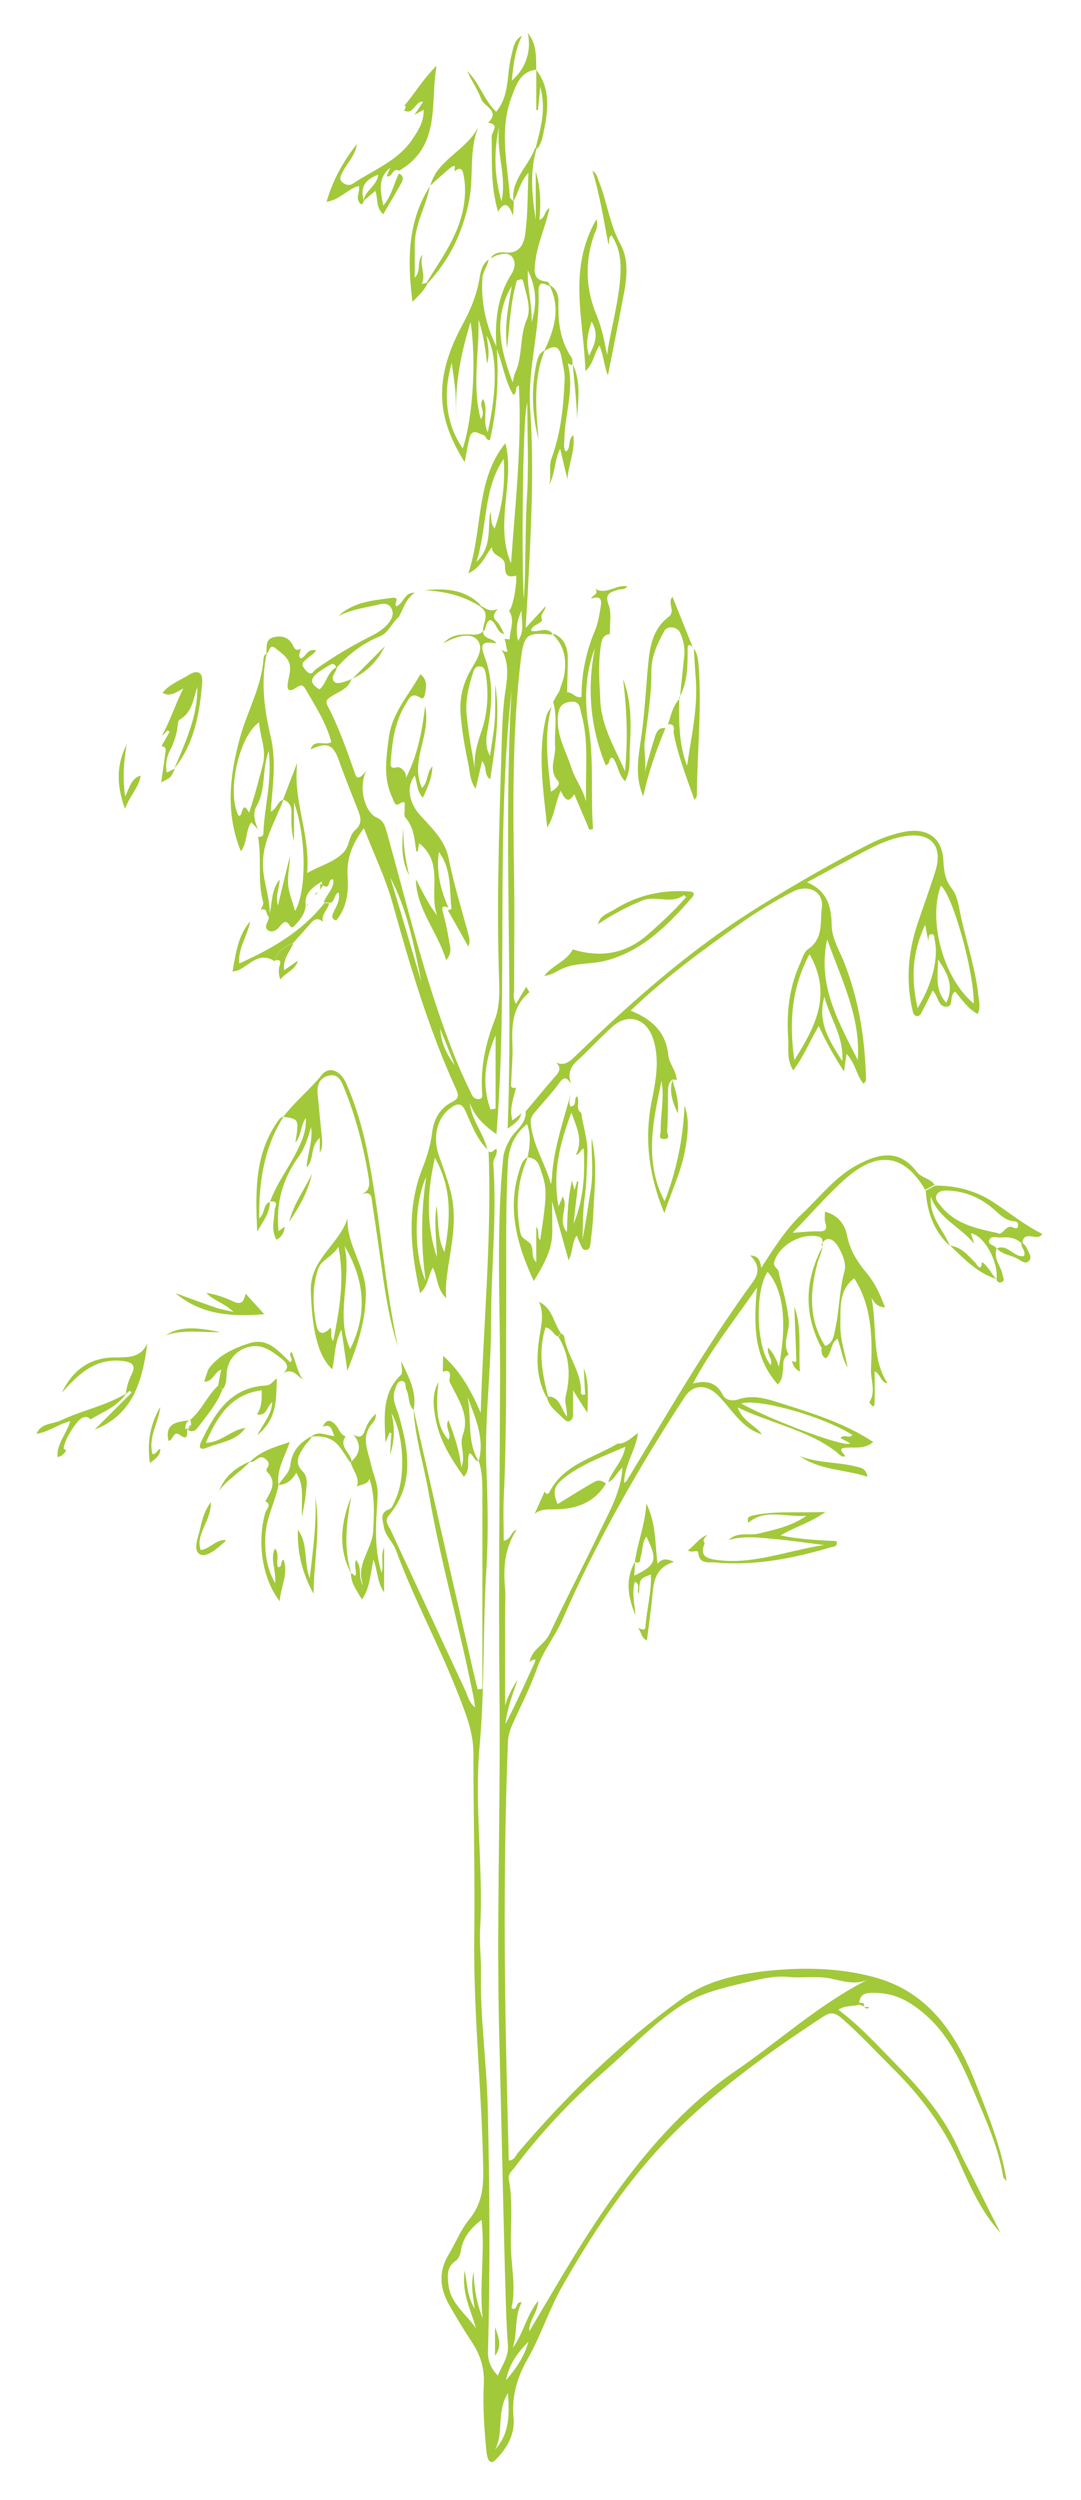 <?xml version="1.0" encoding="utf-8"?>
<!-- Generator: Adobe Illustrator 24.1.0, SVG Export Plug-In . SVG Version: 6.00 Build 0)  -->
<svg version="1.1" id="Calque_1" xmlns="http://www.w3.org/2000/svg" xmlns:xlink="http://www.w3.org/1999/xlink" x="0px" y="0px"
	 viewBox="0 0 385 890.2" style="enable-background:new 0 0 385 890.2;" xml:space="preserve">
<style type="text/css">
	.st0{fill:#A2C939;}
</style>
<g id="OBJECTS">
</g>
<g>
	<path class="st0" d="M293,443.6c-0.2-1.3,0.5-2.9-1.8-3.3c-6-1.2-13.6,3.1-15.4,8.9c-0.7,2.1,1.8,2.6,1.6,4.3
		c1.3,5.5,2.9,10.8,3.5,16.5c0.5,4.2-2.5,8.3,0,12.4c-2.4,1.1-1.8,3.3-2,5.2c-0.3,1.8-0.1,3.6-1.9,5.4c-8.7-9.8-8.6-21.4-7.4-34.5
		c-8.1,11.8-16.3,21.9-22.8,34.2c4.9-1.3,8.4-0.4,10.6,4c1,2,3.5,2.3,5.3,1.7c5.7-2,10.9-0.1,16,1.5c11,3.5,22.1,6.9,32.3,13.6
		c-2.9,2.5-6.1,1.9-9.1,2c-4.3,0.1-1.4,1.8-0.9,3.1c-1.6,0.4-2.3-1-3.3-1.7c-10.3-7.8-23.1-10-35-15.7c1.9,5,6.3,6.4,8.7,9.6
		c-7.4-2.2-10.8-9.1-15.8-14c-3.9-3.9-8.8-3.9-11.8,0.8c-16.5,25.2-31.4,51.4-43.4,79c-2.7,6.1-6.9,11.2-9.1,17.4
		c-2.4,6.9-5.8,13.4-8.8,20.1c-0.9,2-1.5,4-1.6,6.2c-1.3,33.9-1.4,67.9-0.8,101.9c0.3,15.7,0.7,31.4,1.1,47.2
		c2.1-0.2,2.4-1.7,3.2-2.7c17.4-20.5,36.6-39.2,58.4-54.9c8.7-6.3,19.3-8.7,30-9.9c13-1.4,26.1-1.2,38.6,2.2
		c19.7,5.3,29.5,20.8,36.4,38.5c4.3,11.1,8.9,22.2,10.7,34.1c-0.4-0.5-1.1-1-1.2-1.5c-1.7-10.6-6.2-20.3-10.3-30
		c-4.8-11.1-9.6-22.1-20.2-30c-5.5-4.1-10.2-5.7-16.7-5.5c-3.1,0.1-3.7,1.3-4.1,3.5c0,0.2,0,0.5-0.1,0.7c-2.2,0.7-4.8,0.1-7.3,1.8
		c8,6,14.4,13.2,21.3,20.2c8.9,9,16.9,18.7,22,30.5c1.4,3.2,3.1,6.2,4.7,9.3c3.2,6.5,6.4,12.9,9.7,19.4c-7-7.6-11-17-15.1-26.2
		c-5.7-12.5-13.8-23-23.5-32.6c-6-6-11.7-12.2-18.2-17.8c-2.4-2-4-1.9-6.4-0.3c-18,11.8-35.5,24.3-51,39.3
		c-17,16.5-30,35.9-41.7,56.4c-4.8,8.4-7.7,17.7-12.4,26c-3.9,6.8-5.8,13.4-5.1,21.1c0.5,5.4-1.9,10.1-5.5,14
		c-0.8,0.8-1.7,2.2-2.8,1.6c-0.8-0.4-1.1-1.9-1.3-3c-0.8-8.1-1.4-16.3-1-24.4c0.3-5.6-1.1-10.4-4.2-15.1c-2.9-4.4-5.7-9-8.3-13.6
		c-3.2-5.8-3.6-11.6-0.1-17.5c2.5-4.1,4.3-8.8,7.3-12.5c4.4-5.3,5.2-10.9,5.1-17.5c-0.4-27.6-3.5-55.1-3.2-82.8
		c0.3-22-0.3-44-0.3-65.9c0-7.9-3.1-15-5.8-22c-6.7-17-15.5-33.1-21.8-50.3c-1.1-3-3.8-5-4.3-8.3c-0.4-2.5-1.6-5,2-6.3
		c1-0.3,1.5-2.1,2.1-3.3c3.7-7.6,3.2-23-1.4-30.9c1.2,5,1.2,9.9-0.5,14.8c0.2-2.5,0.3-5.1,0.5-7.6c-0.2-0.1-0.5-0.2-0.7-0.2
		c-0.4,1-0.8,2-1.4,3.5c-0.4-9.1-1.4-17.5,5.5-24.1c0.8-0.8,0.1-3.2,0.1-4.8c2.6,5.5,5.7,10.8,4.4,17.3c-2.1-2-1.4-5-2.6-7.3
		c-0.5-1,0.2-3.1-1.8-3c-1.5,0.1-1.7,1.8-2.2,3c-1.3,3.3,0.4,6.2,1.3,9.1c3.6,12.5,5.7,24.8-3.6,35.9c-1.5,1.8-0.1,3.4,0.7,5
		c8.9,19.1,17.8,38.2,26.7,57.4c0.9,1.9,1.2,4.1,3.4,5.8c-0.2-1.4-0.3-2.4-0.5-3.3c-4.8-24.6-11.9-48.8-16.1-73.5
		c-1.7-9.8-4.8-19.3-5.3-29.3c6.6,29.1,13.2,58.2,19.9,87.3c0.9,4.1,1.9,8.3,2.9,12.4c0.6-0.1,1.2-0.1,1.7-0.2c0-23.1,0-46.2,0-69.3
		c0-4,0-7.9-1.3-11.8c2.2-8.3-1.3-15.5-4-22.9c1.6,7.6-0.4,15.9,4,23c-1.7-0.2-1.8-2.3-3.3-2.9c-1.2,2.5,0.6,5.7-2,8.4
		c-4.6-6.5-8.7-13-10.1-20.8c-0.8-4.4-1.3-8.8,1.1-13c-1.3,10.2-0.2,16.6,3.5,20.6c1.4-2.1-1.5-4.3,0-7c2.1,5.5,3.9,10.7,4.6,16.9
		c1.7-4.3-0.8-7.9,0.5-11.5c2.7-7.3-1.9-13.1-4.7-19.1c-0.3-0.6,1.5-4.9-2.4-3.5c0-1.9,0.1-3.8,0.1-5.7c6.2,5.5,10.1,12.6,13.4,20.3
		c0.9-31.2,4-62.1,2.8-93.3c0,0-0.1,0.1-0.1,0.1c1.2,1.1,1.9-0.5,2.9-0.8c0.6,2.1-1.2,3.4-1.1,5.4c1.3,18.6-0.8,37.3-0.8,55.9
		c0.1,17.1-2.3,34.2-1.7,51.4c0.5,12.5,0.8,24.9,0,37.4c-1.3,20.9-0.5,41.8-2.4,62.7c-1.9,21.5,1.4,43.3,0.2,65
		c-0.3,5.3,0.4,10.6,0.3,15.9c-0.3,15.8,2,31.5,2.4,47.3c0.7,29.1,0.9,58.2,0.1,87.3c-0.1,3.5,1.1,6,3.5,8.6
		c1.5-3.8,3.9-6.6,3.6-10.8c-0.7-9.1-0.8-18.3-1.1-27.4c-0.7-26.3-1.2-52.5-1.9-78.8c-1.2-41.7,0.4-83.3,0-125
		c-0.4-38.3,0.1-76.6,0.2-114.8c0-25.6-1.4-51.2,1.1-76.8c0.3-2.7,1.2-4.4,2.3-6.5c1.8-3.4,6-5.5,5.7-10.1c3.4-4,6.7-8.1,10.2-12.1
		c1.5-1.7,2.9-3.2,0.7-5.3c2.8,1.2,4.6-0.2,6.5-2c20.5-19.9,41.8-38.8,66.3-53.9c12.7-7.8,25.7-15.4,39.1-22.1c4-2,8.2-3.5,12.7-4.3
		c8-1.3,13,2.6,13.3,10.6c0.2,3.5,0.6,6.7,3,9.7c2.2,2.9,2.5,6.8,3.3,10.3c2.1,9.4,5.2,18.6,6.2,28.2c0.2,1.9,0.8,3.9-0.3,6.2
		c-3.5-1.9-5.6-5.1-8-8c-2.3,1.2-0.3,5.3-3.1,5.4c-3,0.1-2.9-3.6-4.9-5.8c-1.2,2.4-2.3,4.7-3.5,6.9c-0.5,1-1,2.5-2.3,2.2
		c-1.2-0.2-1.3-1.7-1.6-2.9c-2.2-10.2-1.3-20.2,2-30c2.1-6.3,4.4-12.5,6.4-18.9c2.7-8.9-1.8-13.8-11.1-12.2
		c-5.3,0.9-10.1,3.2-14.8,5.7c-6.4,3.4-12.9,6.9-19.9,10.7c7.3,3,8.7,8.7,8.8,15.2c0.1,5.1,3,9.4,4.7,14c5,12.9,7.1,26.3,7.5,40
		c0,0.8,0.3,1.7-0.9,2.5c-2.5-3-2.8-7.2-6-10.6c-0.3,1.9-0.5,3.4-0.9,6.3c-3.7-5.7-6.4-10.6-9-16.2c-3.2,5.3-5.3,10.8-9.1,15.8
		c-2.5-4.1-1.5-8-1.8-11.7c-0.6-9.1,0.4-17.9,4.2-26.3c0.8-1.8,1.4-4.2,2.9-5.2c5.6-3.8,4.2-9.7,4.9-14.8c0.7-5.6-4.6-8.6-10.5-5.6
		c-6.3,3.3-12.5,7-18.3,11.1c-13.6,9.6-27,19.4-39.3,31.2c7.5,3,12.6,7.6,13.4,15.8c0.3,3.1,2.9,5.6,3,8.9c-0.5-0.1-1.1-0.1-1.6-0.2
		l0.1,0c-1.6,1.3-1.6,3.2-1.6,5c0,4.5,0,9-0.3,13.5c0,0.9,1.3,2.7-1,2.7c-2.5,0.1-1.2-1.9-1.3-2.8c-0.1-6,1.4-12,0.3-17.9
		c-3,14.3-6.3,28.7,1.1,42.9c4.3-11,6.6-22.4,7.1-34.1c1.8,5,1.2,10.1,0.3,15.2c-1.3,7.9-4.8,15-7.5,23.1
		c-5.6-13.5-7.2-26.7-4.4-40.4c1.4-7,2.7-13.9,0.6-21.1c-2.3-7.8-9-10.1-14.9-4.7c-4.3,3.9-8.2,8.2-12.5,12.1c-2.5,2.3-3.2,4.8-2,8
		c-1.2-1.5-2.1-3.2-4.1-0.4c-2.6,3.6-5.7,6.9-8.6,10.3c-0.9,1.1-1.8,2.2-1.7,3.9c0.6,7.9,5.2,14.5,7.2,22c0.4-1.5,0.4-2.9,0.5-4.3
		c0.9-9.5,4-18.5,6.5-27.7c-0.1,1.4-0.9,2.8,0,4.3c2.5-0.1,1-2.8,2.3-3.6c1.2,1.8-0.8,4.4,1.5,5.9c0.7,5,2.5,9.9,2.2,15.1
		c-0.3,5.1-0.2,10.2-1,15.3c-0.7,4.8-0.5,9.8-0.8,14.7c1.3-5.9,2-11.8,3-17.7c1-6.1,0.2-12.3,0.3-18.4c2.2,8.9,1,17.8,0.6,26.7
		c-0.1,3.3-0.5,6.6-0.9,9.9c-0.2,1.2,0,3-1.6,3.2c-1.6,0.2-1.8-1.6-2.4-2.7c-0.4-0.7-0.6-1.5-1-2.4c-1.8,2.4-1.2,5.5-2.9,8.8
		c-2.1-7.6-4-14.3-5.9-21c0.1,3.7,0.1,7.3,0.1,10.9c0,6.5-3.1,11.7-6.6,17.5c-6.1-13.2-9.8-26.4-4.7-40.7c0.5-1.4,1.1-2.8,2.6-3.4
		c-3.5,7.8-4.3,16-3.1,24.3c0.2,1.6,0.4,3.7,1.5,4.5c2.6,2,2.7,1.8,3.1,3.5c0.4,1.5-0.3,3.3,1.5,5.1c0-2.5,0-4.5,0-6.4
		c0-1.9,0-3.8,0-6.2c1.4,1.6,0,3.5,1.4,4.7c2.7-18,2.4-18.5-0.2-26.1c-0.9-2.4-2.2-3.1-4.3-3.4c0.8-3.9,1.3-7.8-0.2-11.8
		c-4.6,3.7-6.5,8.4-6.8,14c-0.9,16.4-0.5,32.8-0.6,49.2c-0.1,23.4,0.2,46.8-0.9,70.1c-0.2,5,0,9.9,0,15.1c2.7-0.5,2.5-3.4,4.6-3.9
		c-4.3,6.4-4.8,13.6-4.1,21c0.2,2.8,0,5.7,0,8.5c0,10.8,0,21.6,0,33c1.1-3.6,2.7-6.5,4.5-9.2c-1.8,5.2-3.8,10.3-4.4,15.9
		c3.7-7.2,7-14.5,10.4-21.9c0.2-0.5,0.8-1.4-0.6-1c-0.5,0.1-0.8,0.5-1.2,0.8c0.7-4.5,5.3-6.2,7.1-10c5.8-12.3,12.1-24.4,18-36.7
		c3.4-7.1,7.5-14,8-22.6c-2.1,1.8-2.8,4.3-5.1,5.2c1.4-4.3,5.3-7.4,6.1-12.6c-7.5,3.3-14.8,5.9-21,10.5c-4.6,3.4-5,5.5-3.1,9.9
		c4.5-2.7,8.9-5.6,13.5-8.1c1.1-0.6,2.6-0.1,3.7,0.8c-4.2,7-10.9,9.2-18.5,9.2c-2.6,0-4.8-0.1-6.9,1.6c1.2-2.7,2.4-5.3,3.6-8
		c0.4,1,1.2,1.3,1.7,0.2c5.1-9.9,15.7-12.1,24.2-17.2c3.1,0.1,5-2.2,7.3-3.8c-0.7,6.1-4.9,11.3-4.9,17.8c0.4-0.4,0.8-0.5,0.9-0.8
		c14.5-23.9,28.5-48.3,45-70.9c2.5-3.4,1.9-6.5-1-9.3c2.7,0,3.6,1.7,3.9,4.4c4.5-7,9-14.1,14.6-19.3c6.3-5.9,11.7-13.1,19.5-17.3
		c9.2-5,15.7-4.9,21.3,2.4c1.7,2.2,4.8,2.3,6.4,4.6c-1.1,0.6-2.3,1.2-3.4,1.8c-8.2-14-18.1-13.2-28.9-3.5
		c-6.3,5.7-11.9,12.2-18.3,18.8c3.6-0.2,6.4-0.6,9.1-0.5c2.6,0.1,3.3-0.7,2.5-3.2c-0.3-1.1-0.1-2.3-0.1-3.8c4.5,1.1,7.1,4.4,7.9,8.5
		c1,5.3,3.7,9.4,7,13.4c3,3.6,4.9,7.8,6.5,12.2c-1.7-0.2-3.3-0.6-4.8-3.4c2.1,11.1-0.1,21.5,5.7,30.4c-2.4-0.2-2.3-3-4.6-4.3
		c0,3.8,0.1,7.3,0,10.8c-0.1,3.1-1.1,1.3-1.9,0.3c2.5-3.9,0.4-8,0.6-12c0.6-11.3,0.2-22.6-6-32.2c-5.6,4.4-4.8,10.7-4.9,16.7
		c-0.1,5.2,1.7,10.1,2.6,15.1c-2-3.1-2.3-6.8-3.6-10.3c-2.6,1.6-2,5.1-4.1,7c-1.5-0.6-1.6-1.9-1.7-3.2c0.4-0.4,0.8-0.7,1.1-1.1
		c3.2-0.9,3.4-4,3.9-6.3c1.5-6.8,1.4-13.8,3.3-20.6c0.7-2.6-0.9-6.3-2.5-8.9c-1-1.6-3.7-4.3-5.8-0.3L293,443.6z M309,705
		c-4.6,2.1-9.4,0.3-13.5-0.5c-5-0.9-9.8,0-14.7-0.5c-4.7-0.5-9.9,0.7-14.9,1.9c-8.5,2-16.8,3.9-24.1,8.8
		c-9.9,6.6-17.9,15.4-26.8,23.1c-11.6,10.2-22.3,21.5-31.6,33.9c-1,1.3-2.5,2.4-2.2,4.3c1.6,8.4,0.5,17,0.8,25.5
		c0.3,6.7,1.7,13.5,0.2,20.3c0,0.1,0.4,0.4,0.4,0.4c1.9,0.3,0.9-2.7,3.2-2.3c-2.7,5.1-1.4,10.9-3.2,16.2c3.8-5,4.8-11.5,9.1-16.8
		c-0.1,4.3-3.4,7-3.2,10.9c10.2-17.1,19.9-34.4,31.8-50.5c11.8-16.1,25.1-30.8,41.2-41.9C277.3,727,291.6,713.8,309,705z
		 M346.8,357.4c0.1-11.6-7.5-38.6-11.7-42C330.6,327.2,335.5,347.9,346.8,357.4z M165.5,808.6c1,4.9,0.8,9.1,3.6,13.6
		c-0.8-5-1.4-9.1-0.4-13.2c0.1,5.7,1.1,11.3,3.2,16.6c-1.3-11.7,0.9-23.3-0.4-35.1c-3.6,2.8-6.5,6-7.3,10.7
		c-0.2,1.4-0.8,3.2-1.9,3.9c-3.3,2.2-2.9,5.3-2.6,8.4c0.7,6.8,6.3,10.5,9.8,15.6C167.8,822.7,164.3,816.7,165.5,808.6z M282.9,377.5
		c7.7-12.1,13.5-23.6,5.4-37.7C281.9,351.8,281,364,282.9,377.5z M205.1,411.2c2.7-5.2,0.2-9.9-1.6-15c-4,10.7-6.8,21.1-4.6,33.4
		c0.9-2,1.2-2.8,1.5-3.5c2.3,3.9-2.1,8.1,1.5,12.7c0.2-6.5,0.4-12.2,1.8-18.4c0.4,1.4,0.6,2.1,0.9,3.4c0.4-1.4,0.7-2.2,0.9-3.1
		c0.2,0,0.3,0.1,0.5,0.1c-0.6,5-1.2,10-1.7,15c3.5-8.6,4.1-17.5,3.6-26.8C206.4,409.6,206.6,411.1,205.1,411.2z M277.4,486.7
		c3-16.1,1.6-27.2-4-33.8c-4.7,6.7-4.1,27.4,1.1,33.2c0.8-2.2-1.6-3.9-0.9-6.2C275.4,481.8,276.5,484,277.4,486.7z M294.6,334.5
		c-3.6,16.3,4.1,29.5,10.9,43C306.6,362,299.5,348.5,294.6,334.5z M264,499.8c11.5,6.4,38.3,16.2,38.7,14.1
		c-1.1-0.6-2.3-1.2-3.4-1.8c1.3-1.6,3.1,0.4,4.3-1.1C293,504.3,270,497.9,264,499.8z M329.5,329.3c-4.8,10.3-5,19.5-2.7,29.7
		c5.3-8.6,7.5-17.9,6.1-24.2c-0.2-0.9,0.1-2.3-1.3-2.1c-1.2,0.2-0.7,1.6-1.1,2.5c0-0.1,0-0.2-0.1-0.3c0.1,0,0.1,0,0.2,0
		C330.3,333.5,330,332.1,329.5,329.3z M300,377.9c0.5-9.2-4.4-15.1-6.4-23C291.1,364.1,295.2,370.3,300,377.9z M337,357.1
		c2.8-5.8,0.7-10.1-2.9-15.4C334,347.7,332.9,352.5,337,357.1z M180.9,852.2c-4.3,7-1.3,14.2-4.6,20.1
		C181.4,866.8,181.5,860.1,180.9,852.2z M180.2,847.6c3.3-3.8,6.3-7.8,8-13.7C183.8,838.3,181.2,842.5,180.2,847.6z"/>
	<path class="st0" d="M174.7,92c1.2-2,3.3-2.3,5.2-2.1c5.3,0.6,6.8-3.3,7.2-6.9c0.9-6.9,0.8-13.9,1.1-21.5c-3,3.3-3.6,7.2-5.4,10.3
		c0,0,0.1,0.1,0.1,0.1c-1.1-7.9,5.4-12.7,7.7-19.3c0.2,0.1,0.3,0.3,0.5,0.4c-2.5,8.3-1.6,16.7-0.3,25.2c0-5.7,0-11.4,0-17.1
		c1.7,5.6,1.9,11.3,1.3,17.2c2.2-0.7,1.7-3.2,3.6-4.2c-1.3,6.4-4.2,12.3-5,18.7c-0.5,3.8-1,7,4.1,7.5c0.5,0,0.8,0.9,1.2,1.4
		l-0.2,0.2c-2.4-1.1-4.1-2-4,2.3c0.5,13.7-3.9,27.1-3,41c1.6,22.9,0.2,45.9-1,68.8c-0.2,2.9-0.4,5.8-0.6,9.6c2.8-3,5-5.4,7.1-7.7
		c0,1.7-2.3,2.9-1.2,4.9c-0.9,1.7-3.5,1.6-4,3.8c2.6,0.8,5.5-1.7,7.7,1.1l-0.3,0.3c-8.8-0.9-9.9-0.1-11,8.8
		c-3.1,26-2.8,52.1-2.4,78.2c0.2,13.1,0,26.3,0,39.4c0,1.4-0.6,2.9,0.7,5.1c1.2-2.1,2.3-3.9,3.6-6.1c0.9,1.5,1.2,1.9,1.1,2
		c-5.9,4.9-6.3,11.5-6,18.5c0.2,4.3-0.3,8.6-0.4,13c0,1.1-0.8,3,1.7,2.4c-0.9,3.8-2.5,7.5-1.3,11.7c1.2-0.9,2.2-1.7,3.2-2.5
		c-0.6,2.5-2.6,3.8-4.9,5.4c2-52.1-1.6-104.2,1.4-156.1c-5.8,52.7-1.1,105.8-5.4,158.1c-4.1-2.9-7.8-6.2-9.5-11.2
		c0.6,6.3,5.1,11,6.3,16.9c0,0,0.1-0.1,0.1-0.1c-3.8-3.8-5.7-8.8-7.8-13.6c-1.6-3.6-3.3-2.9-5.6-1.2c-4.6,3.4-6.3,10.2-4,16.7
		c1.6,4.7,3.4,9.3,4.5,14.2c1.9,8.7,0.1,17.2-1.2,25.7c-0.5,3.5-1,6.9-0.7,11c-3.3-3.2-3-7.2-4.7-10.9c-1.8,2.9-1.6,6.4-4.6,9.1
		c-3.3-14.9-4.9-29.4,0.6-43.8c1.7-4.3,3.1-8.6,3.7-13.3c0.5-4.5,2.6-8.7,7-10.9c2.2-1.1,2.7-2.1,1.6-4.5
		c-9.8-21.4-16.4-43.8-22.7-66.4c-2.5-9-6.6-17.3-10.2-26.7c-4.1,5.5-6.2,10.8-5.8,17c0.4,5.7-0.2,11.3-4.1,15.9
		c-2.1-0.8-1.3-2-0.7-3.4c1-2,2.2-4,1.6-6.6c-2,0.9-1.1,3.9-3.7,3.7c-0.5-0.1-1.1-0.2-1.6-0.2c1-2.8,3.8-5,3.4-8.1
		c-2.1-0.6-0.8,4.2-3.9,1.9c0,0,0,0,0,0c-0.1-0.4-0.2-0.9-0.2-1.3c-0.3,0.3-0.6,0.5-0.9,0.8c0,0,0.1-0.2,0.1-0.2
		c-2.9,1.9-5.5,4-4.9,8.1l0-0.2c-0.2,2.8-1.7,4.9-3.5,6.8c-0.5,0.5-1.3,1.9-2.2,0.5c-1.3-2.2-2.4-1.1-3.4,0.1
		c-1.1,1.5-2.8,2.5-4.2,1.7c-2-1.3,0.1-3.2,0.2-4.8l-0.1,0.1c1.4-4.4,0.6-9.5,3.9-13.5c-0.1,3.2-1.7,6-0.6,9.2
		c1.4-5.9,2.8-11.7,4.3-17.6c-0.1,3.4-0.9,6.7-0.7,9.9c0.2,3.2,1.6,6.4,2.5,9.7c4.1-7,4.1-26.2-0.4-38.7c0,5.5,0,9.7,0,13.9
		c-0.9-3.3-1-6.6-0.9-9.9c0.1-2.4-0.6-4.2-3.1-5l0.1,0.1c1.7-4.4,3.3-8.7,5-13.1c-0.1,1.7-0.2,3.3-0.2,5c0.1,11.3,4.8,22,3.8,34.2
		c4.7-2.7,9.2-3.7,12.7-7.1c2.5-2.4,2-6.1,4.4-8.2c2.6-2.2,2-4.6,1-7.1c-2.3-5.9-4.7-11.7-6.8-17.7c-2-5.7-4.2-6.7-10.1-3.9
		c1.3-4,5-1.2,7.4-2.6c-1.8-7-5.8-13-9.3-19.1c-1-1.7-2-1.1-3.2-0.3c-3,2-3.4,0.4-2.9-2.2c0.2-1.5,0.7-2.9,0.7-4.4
		c0.2-3.7-2.7-5.4-5.1-7.4c-2.5-2-2.1,1.7-3.5,1.9l0.1,0.1c0.4-2.2-0.6-5.2,2.7-6c3-0.7,5.5,0.1,6.9,3.1c0.6,1.2,1.3,1.9,2.6,1
		c0.2,1.2-1.2,2.5,0.2,3.5c1.9-0.8,2.3-3.7,5.4-2.9c-0.8,1.3-2.2,2-3.3,3c-1.1,1.1-2.6,1.6-0.5,4c2.2,2.6,2.8,0.3,3.6-0.2
		c6.1-4.4,12.5-8.2,19.2-11.6c2.8-1.4,5.6-3,7.4-5.8c1-1.5,1.2-3.1,0.2-4.7c-1-1.4-2.5-1.5-4-1.1c-5,1.2-10.1,1.8-14.7,4.2
		c5.4-5.1,12.4-5.6,19.2-6.5c3.2-0.4,0.2,2.4,1.5,3c2.6-1,2.8-5.1,6.5-4.8c-3.1,2.1-4,5.5-5.6,8.5c-2.5,2.1-3.7,5.8-6.8,7
		c-6.1,2.5-11.1,6.3-15.4,11.2c-1.2-2-1.1-1.9-5.5,0.9c-3.3,2.2-5,4.2-0.6,6.8c2.6-2.3,2.8-6.4,6.2-8c-0.1,1.9-2.7,3.7-0.9,5.3
		c1.3,1.1,3.5-0.1,5.3-0.6c0.3-0.1,0.5-0.4,0.8-0.6c-0.9,3.7-4.5,4.6-7.2,6.4c-1.3,0.9-2.3,1.4-1.3,3.4c3.9,7.4,6.6,15.2,9.4,23.1
		c0.6,1.6,0.9,4.5,4.5-0.2c-3.2,5.7-0.7,15,3.5,16.8c2.6,1.1,3,3.1,3.7,5.4c7.9,28.2,14.5,56.9,25.9,84c1.4,3.2,2.9,6.3,4.4,9.5
		c0.5,0.9,1.4,1.5,2.5,1.4c1.5-0.2,1.1-1.5,1.1-2.3c-0.6-9.1,1.2-17.5,4.6-26.2c2.2-5.7,1.4-12.8,1.3-19.3
		c-0.7-27.6,0.4-55.2,1.2-82.9c0.2-5.1,0.5-10.3,1.3-15.4c0.7-4.8,1.1-9.5-1.4-13.9c0.4,0.2,0.9,0.6,1.3,0.7
		c1.3,0.1,0.5-0.8,0.4-1.3c-0.1-1.1-0.4-2.2-0.7-3.3c0.6,0.1,1.2,0.1,1.8,0.2c0.1-3.4,2-6.8-0.2-10.2c1.8-1.6,3.1-12.7,2.4-12.5
		c-4.4,1.3-3.7-2.5-3.9-4.1c-0.4-3.3-4.5-2.4-4.6-6.1c-2.6,3.4-3.6,7-8.4,9.4c5.3-16.2,2.5-33.2,13.2-46.4c3.5,13.6-4,28.6,2,42.8
		c1.5-21,3.9-42,2.8-63.3c-1.8,0.6-0.3,2.6-2,3.3c-3.1-5.2-3.8-11.4-6.1-16.9l0.1,0.2c-0.6-9.3,0.2-18.2,5.4-26.4
		c1.2-1.9,1.6-4.4,0.1-6.1c-1.3-1.6-3.7-1-5.6-0.4C176.2,91.3,175.4,91.7,174.7,92z M182.4,101.6c-6.8,11.2-4.4,22.4,0.2,34.6
		c0.4-1.8,0.5-2.6,0.8-3.3c2.9-6,1.5-12.9,4.2-19.1c1.8-4.1-0.3-9.2-1.3-13.7c-0.3-1.2-1.4-0.3-2.1-0.3
		C183.5,100.4,183,101,182.4,101.6z M158.3,445.9c2-11.2,3-22.2-3.4-33.6c-2.9,12.4-3.1,24,0.7,35.4c-0.1-6.1-1.1-12.2-0.1-18.3
		C156.3,435,155.6,440.7,158.3,445.9z M179.4,163.4c-7.4,10.8-5.7,23.8-9.7,36.7c5.6-5.5,3.9-11.7,4.9-17.8c0.7,2.2-0.2,3.9,1.6,5.9
		C179.2,179.7,179.9,171.6,179.4,163.4z M187.8,143.5c-1.9,5.5-2,64-1.2,69.7c0.7-12.2,0.4-23.6,1-35.1
		C188.4,166.7,187.8,155.1,187.8,143.5z M174.7,395.1c0.6-0.1,1.2-0.2,1.8-0.3c0-8.7,0-17.4,0-26.1
		C172.7,377.5,171.5,386.3,174.7,395.1z M151.8,419.1c-4.4,9.1-4.6,27.7-0.2,37C149.9,443.8,149.9,431.4,151.8,419.1z M150.1,349.8
		c-2.6-13-5-25.7-11.1-37.3C142.8,324.9,146.4,337.4,150.1,349.8z M188,96.3c-0.3,6.8,1.7,12.6,1.3,18.5
		C191.2,108.7,191.2,102.8,188,96.3z M185.8,217.3c-1.5,3.3-2.3,6.6-1.3,10.9C187.1,224.4,185.5,220.7,185.8,217.3z M156.8,366.4
		c0.2,4.9,2.3,9.1,5.2,13C160.3,375.1,158.5,370.7,156.8,366.4z"/>
	<path class="st0" d="M212,209.7c4,2.3,7.5-1.7,11.4-0.9c-0.8,1.3-2.2,0.9-3.2,1.2c-2.8,0.9-5,1.3-3.4,5.5c1.1,3,0.3,6.8,0.4,10.3
		c-2.9,0.3-3,2.7-3.3,4.8c-0.9,6.3-0.4,12.5-0.1,18.8c0.4,8.9,4.7,16.2,8.8,25.2c1.1-12,0.6-22.4-0.7-32.8c3.1,8,2.9,16.3,2.4,24.6
		c-0.2,3.8,0.5,7.9-1.7,11.8c-2.5-2.5-2.5-6-4.4-8.4c-1.8,0.1-0.5,2.2-2.5,2.7c-5.5-13.5-6.7-27.4-3.8-41.8
		c-3.5,9.2-3.8,18.6-2.3,27.9c2,12.2,0.7,24.4,1.6,36.6c-0.4,0.1-0.8,0.2-1.3,0.3c-1.7-4.1-3.5-8.2-5.4-12.7
		c-2.1,3.7-3.5,1.6-4.8-1.2c-2,4.2-2,8.5-4.8,13.1c-1.5-14-3.5-26.9-0.3-39.8c0.3-1.2,1.3-2.3,1.9-3.4c-2.9,10-1.4,20-0.3,30.4
		c2.1-1,3.4-2.8,2.6-3.7c-3.7-4-0.8-8.3-1.1-12.5c-0.3-5.2,0.9-10.5-0.7-15.7c0.6-1.1,1.2-2.3,1.9-3.4c1,0,2,0,3,0
		c1.9-0.4,2.9,2.2,5.2,1.6c0-8.2,1.6-16.2,4.9-23.9c1.1-2.7,1.5-5.7,2-8.6c0.5-2.8-0.9-3.5-3.4-2.5C210.7,212,213.5,211.7,212,209.7
		z M208.7,285.4c0-2.1,0-4.3,0-6.4c0.1-8.4,0.6-16.8-1.7-25c-0.5-1.9-0.4-4.5-3.8-4.1c-3.2,0.4-4.2,1.9-4.5,5.2
		c-0.6,6.9,3,12.5,4.9,18.6C204.9,277.6,207.6,281,208.7,285.4z"/>
	<path class="st0" d="M159.7,323.2c-1.5-0.5-2.6-0.9-2,1.5c0.9,3.4,1.7,6.8,2.2,10.2c0.3,2,1.4,4.2-1,7
		c-3.1-10.2-10.6-18.1-10.8-28.8c2.4,4.4,4.4,8.9,7.6,12.9c-3.1-8.3,2.6-18.6-6.4-25.7c-0.2,1-0.4,1.9-0.5,2.8
		c-0.4,0.3-0.6,0.2-0.6-0.4c-0.6-4-0.8-8.1-3.7-11.4c-0.9-1-0.2-2.3-0.4-3.4c-0.2-0.9,1-3.5-2-1.6c-1.5,1-1.9-1.3-2.4-2.3
		c-3.2-6.7-2.2-13.7-1.3-20.8c1-9.1,7.1-15.5,11.3-23.1c2.7,2,2.1,4.7,1.6,7.3c-0.2,1-0.7,1.7-1.7,1c-3.2-2.1-4,0.6-5.2,2.5
		c-3.8,6.1-4.7,13.1-5.2,20c-0.1,1.4-0.5,3.1,2.3,2.3c0.9-0.2,3.3,1.3,3.1,3.8c3.9-7.7,5.7-15.9,6.8-25.6
		c2.3,10.6-5.6,19.4-1.1,29.2c2.3-2.1,1.5-5.4,3.7-7.7c-0.1,4.2-1.8,7.6-3.4,11.2c-2.2-2.4-2-5.4-2.9-7.9c-3.2,4.1-1.8,9.8,1.6,13.7
		c4.1,4.7,9.1,8.9,10.5,15.8c1.8,9.1,4.6,18,7,27c0.3,1.2,0.8,2.5,0,4.4c-2.6-4.6-4.9-8.8-7.3-12.9c0.4-0.2,1.3-0.4,1.3-0.6
		c-0.8-6.9,0.1-14.1-4.5-20.2C155.3,310.4,156.9,316.9,159.7,323.2z"/>
	<path class="st0" d="M176.9,123.7c0.8,11.1,0.1,22.1-2.4,33c-1.4,0.2-1.4-1.5-2.2-1.7c-1.8-0.5-4.2-2.7-5.1,1
		c-0.6,2.4-1,4.9-1.7,8.6c-4-6.4-6.5-12.1-7.6-18.5c-1.8-11.5,2-21.7,7.3-31.4c2.8-5.2,4.8-10.5,5.7-16.3c0.4-2.4,1.1-4.5,3.1-6
		c-0.3,2.4-2.1,4.3-2.2,6.9c-0.5,8.7,1.3,16.8,5.2,24.5L176.9,123.7z M167.6,114.7c-3.6,11.6-5.8,23-5,34.8
		c-0.3-3.3-0.2-6.6-0.4-9.9c-0.2-3.1-0.8-6.2-1.3-10.4c-3.4,11.6-1.8,22.2,3.9,30.5C168.4,149,169.7,128.7,167.6,114.7z
		 M170.4,113.8c0.4,11.6-2.4,23.4,0.8,35.4c2.2-2.6-1.2-4.8,0.9-7.1c1.9,3.7-0.4,7.8,1.6,11.8c3.5-15.5,3.3-27.9-0.4-34.4
		c0.4,3.2,1.2,6.3,0.2,10C172.8,123.8,172.1,118.7,170.4,113.8z"/>
	<path class="st0" d="M101.4,436.8c-0.1,1.9-0.9,3.5-2.9,4.7c-2.1-3.5-0.8-7-0.7-10.5c0-1.1,1.8-3.6-1.6-3.1
		c2.3-6.4,6.5-11.8,9.5-17.9c1.7-3.5,3.5-7,3.2-11.9c-2,3.1-1.5,6.2-3.7,8.8c1.3-8.4,1.3-8.4-4.3-9.2c4.1-5.4,9.4-9.6,13.7-14.9
		c2.6-3.3,6.8-1.6,8.8,3.2c3.8,8.7,6.3,17.8,8,27.2c4.2,22,5.6,44.4,10.3,66.3c-2.9-9-4.4-18.3-5.7-27.6c-1.1-7.7-2.2-15.5-3.4-23.2
		c-0.3-1.9,0.1-5.2-4.5-3.1c3.6-1.4,3.6-3.3,3.2-6.2c-1.8-11-4.6-21.8-8.8-32.1c-1-2.5-2.1-4.9-5.2-4.3c-3.1,0.6-4.5,3-4.2,6.4
		c0.5,4.8,0.9,9.6,1.4,14.3c0.2,2.3,0.7,4.6-0.6,6.8c0-1.5,0-3.1,0-5.3c-3.6,3.1-1.8,7.5-4.7,10.6c0.3-5.2,2.3-9.5,1.6-14.4
		c-1.2,3.9-2.2,7.4-4.5,10.6c-5.6,7.7-8.1,16.5-7.1,26.4C100.1,437.8,100.7,437.3,101.4,436.8z"/>
	<path class="st0" d="M92.9,324c0.3-0.9,1.1-2,0.8-2.8c-2.1-7.6-0.4-15.5-1.8-23.2c0.9,0.1,1.8-0.1,1.9-1.1
		c0.3-9.5,3.2-18.9,1.9-29.5c-2.5,7-0.9,13.9-4.4,19.8c-1.3,2.2-0.7,5.5,0.7,8.2c-0.8-0.8-1.6-1.6-2.5-2.6
		c-2.1,2.9-1.3,7.1-3.7,10.4c-5.6-13.7-4-27.2-0.3-40.6c2.5-9.2,7.5-17.7,8.3-27.4c0.1-0.8,0-2.1,1.3-2.4c0,0-0.1-0.1-0.1-0.1
		c-2.2,10-0.9,19.8,1.4,29.6c2.1,8.7,0.7,17.7,0,26.7c2.3-0.9,2.4-3.8,4.7-4.3l-0.1-0.1c-2.9,8.1-8,15.3-7.3,24.8
		c0.4,5.9,2.8,11.4,2.3,17.3l0.1-0.1C94.5,326.4,95.6,322.9,92.9,324z M84.9,290.4c1.7,1.1,1-6.2,3.8-1c1.9-5.6,3.4-11.3,4.9-17.1
		c1.4-5.5-1.1-10.1-1.3-15.1C85.1,262.1,80.7,282.1,84.9,290.4z"/>
	<path class="st0" d="M127.1,51.3c-0.5,4-3.4,6.6-5.1,10c-0.6,1.2-1.4,2.4-0.1,3.6c1,0.9,2.4,1.3,3.6,0.6c7.5-5,16.3-8.2,21.5-16.1
		c2-3,4-6.1,3.9-10.3c-0.9,0.5-1.7,0.9-3.3,1.8c1.3-2,2.2-3.3,3.1-4.7c-3.1-0.2-3.2,4.8-6.7,3.2c0,0,0.1-0.4,0.1-0.4l0.2-0.2
		c0.1-0.4,0.1-0.7,0.2-1.1c-0.2,0-0.4,0-0.6,0.1c4-4.8,7.2-10.2,11.6-14.4c-2.4,13.1,1.8,28.7-13.4,37.4c-2.3-1.3-2.3,2.5-4.4,2
		c0.5-1.1,0.9-2.1,1.3-3.1c-4.6,3.7-3.5,8.4-2.5,13.5c3.1-3.6,3.7-7.8,5.6-11.4c1.6,0.7,1.6,2,0.9,3.3c-2.1,3.7-4.2,7.3-6.5,11.2
		c-2.8-2.5-1.8-5.6-2.8-8.3c-1.5,1.2-2.8,2.3-4.2,3.5c0.4-3.7,4.8-5.2,5.2-9.3c-4.9,1.8-6.5,4.7-5.1,9.3c-0.4,1.3-1,1.8-1.8,0.3
		c-1-1.8,0.5-3.5,0-5.6c-4,1.1-6.7,4.9-11.5,5.7C118.6,63.9,122.3,57.4,127.1,51.3z"/>
	<path class="st0" d="M216.5,133.7c-1.4-3.6-1.5-7-3-10.6c-1.9,2.5-1.8,5.9-5,9.1c-0.6-18.6-6.4-36.2,3.9-54.1
		c0.9,2.8-0.4,4.1-0.8,5.5c-3.4,9.7-3,19.4,0.9,28.7c1.9,4.6,2.8,9.3,3.7,14.1c1.4-9.9,4.4-19.4,4.8-29.3c0.2-4.8-0.5-9.2-3.2-13.3
		c-1.4,0.9-0.5,2.3-1.1,3.3c-1.7-8.7-3-17.4-5.7-26.3c1.5,1,1.7,2.2,2.1,3.3c3.1,7.5,3.9,15.6,7.9,22.9c3,5.5,2.3,12,1.1,18.1
		C220.3,114.7,218.4,124.2,216.5,133.7z M209.8,126.7c1.7-3.7,3.8-7.2,0.9-12.2C209.2,119.1,208.5,122.8,209.8,126.7z"/>
	<path class="st0" d="M123.7,488.2c-0.6-4.5-1.3-9-2.1-14.7c-2.6,5-2.2,9.7-3.3,14.1c-5.4-5-7.2-15-7.6-28
		c-0.3-11.2,10.1-16.4,13.1-25.8c-0.5,9.7,6.7,17.3,6.5,27.2C130.2,470.7,127.2,479.4,123.7,488.2z M120.5,444
		c-2.1,3.6-6,4.5-7.2,7.9c-2.2,6.6-1.9,13.4-0.6,20.1c0.7,3.5,2.8,3.3,5,0.8c0.8,1.6-0.4,3.3,1,4.7
		C120.8,466.7,122.9,455.9,120.5,444z M124.7,480.4c6.5-13,4.9-25-2-36.7C125.4,455.7,119.3,468.1,124.7,480.4z"/>
	<path class="st0" d="M188,11.8c3.2,3.8,2.9,8.5,3,13.1l0.1-0.1c-5.7,0.6-7.2,5.2-8.8,9.5c-4.6,11.8-1.6,23.8-0.7,35.8
		c0,0.6,1,1.2,1.5,1.8c0,0-0.1-0.1-0.1-0.1c-0.1,1.1-0.1,2.2-0.3,5.1c-1.5-4.5-3.2-5.2-5.3-1.5c-2.8-9.3-2.1-18.2-2.3-26.9
		c0-1.5,3.1-4.3-1.3-4.8c4.5-4.2-1.4-5.7-2.4-8.4c-1.3-3.5-3.5-6.6-5-10c4.4,4.2,6,10.4,10.3,14.5c4.9-5.8,3.7-13.2,5.4-19.9
		c0.7-2.7,0.9-5.6,3.8-7.2c-2.4,5-3.1,10.3-3.6,16C187.3,24.3,189.3,18.3,188,11.8z M177.8,44.9c-2,9-1.8,17.9,0.8,26.8
		C180.6,62.7,176.5,53.9,177.8,44.9z"/>
	<path class="st0" d="M176.8,229.1c-5-0.8-6,0-4.2,4.8c3.3,8.7,2.6,17.5,1,26.3c-0.5,3-0.8,5.9,0.9,9c0.6-4.2,1.4-8.3,1.7-12.5
		c0.3-4.3,0.1-8.6,0.2-12.9c1.8,11.3-0.1,22.3-1.8,33.7c-2.4-1.5-1-4.3-2.9-6.5c-0.8,3.5-1.5,6.4-2.3,9.9c-2-2.8-2-5.6-2.5-8.2
		c-1.3-6.3-2.5-12.7-2.9-19.2c-0.3-5.3,1-10.2,3.6-14.8c2-3.5,5-7.7,2.4-10.8c-2.5-2.9-7.4-1.3-12.2,1.2c3.2-3.2,5.9-3.1,8.6-3.2
		c1.9,0,4,0.6,5.6-1.1C172.1,227.8,175.7,227.1,176.8,229.1z M169.1,273.8c-0.4-4.9,0.9-9.1,2.5-13.8c2-6,2.5-12.8,1.5-19.3
		c-0.2-1.4-0.4-3.3-2.2-3.4c-1.9-0.1-2.3,1.8-2.7,3.1c-1.5,4.9-2.6,9.5-1.9,15.1C166.9,261.6,168.1,267.6,169.1,273.8z"/>
	<path class="st0" d="M329.7,424c1.1-0.6,2.3-1.2,3.4-1.8c7.4,0,14.2,1.7,20.7,5.9c5.8,3.8,11.1,8.2,17.4,11.3
		c-1.7,3-6.3-1.7-7.1,3.1l-0.3,0.2c-2.1-1.9-4.6-2.3-7.2-2c-1.5,0.1-3.6-0.9-4.3,1c-0.6,1.7,2.2,1.6,2.6,3l0.1-0.1
		c-1.4,3.7,1.6,6.3,2.1,9.5c0.1,0.9,1,1.9-0.4,2.5c-0.8,0.3-1.6,0-1.8-1.1c0,0,0,0.1,0,0.1c0.8-6-4.3-15.7-9.1-16.4
		c0.4,1.3,0.8,2.5,1.1,3.7c-4.6-5.9-12.4-8.7-15.4-16.7c-0.5,7.5,4.7,11.9,6.8,17.5C332.5,438.4,330.2,431.6,329.7,424z
		 M355.3,439.1c1.7,1.2,2.8-3,5.2-2.1c0.8,0.3,2,1.1,2.1-0.7c0.1-1-0.6-1.4-1.6-1.4c-3-0.3-4.9-2.4-7-4.2c-4.4-3.9-9.7-6.3-15.7-6.7
		c-1.6-0.1-3.6-0.2-4.6,1.3c-1.1,1.7,0.6,3.1,1.5,4.3C340.1,435.7,347.2,437.4,355.3,439.1z"/>
	<path class="st0" d="M125,560.4c0.7-0.5,1.4,1.6,1.7,0.3c0.3-1.5-0.7-3.1,0.1-5.2c2.4,2.9,0.5,6.4,2.6,9.1
		c-3-7.3,3.1-12.7,3.5-19.3c0.3-6.2,0.7-12.3-1.3-18.7c-0.8,2.3-3.1,1.8-4.5,2.9c1.2-3.4-1.5-5.8-2.2-8.8c0.2-0.2,0.3-0.3,0.5-0.5
		c3.2-3,3.1-6.2,0.4-9.4c1.9,1.3,3.3,1.1,4.1-1.3c0.8-2.2,1.9-4.2,3.9-6c0.3,2.1-1.2,3.2-2,4.4c-3,4.5-0.7,8.9,0.2,13.1
		c0.8,3.9,2.7,7.2,2.5,11.6c-0.5,8.9-1.5,18.1,1.4,27.5c0.9-3.2-0.5-5.9,0.9-9.1c0,5.4,0,10.2,0,16.1c-2.6-3.9-2.2-7.5-3.8-11.7
		c-1.2,5.5-1.2,10.1-4.1,14.2C127.1,566.4,125,563.9,125,560.4z"/>
	<path class="st0" d="M242.1,248.8c0.5-5.1,1.1-10.2,1.6-15.3c0.3-2.9-0.3-5.6-1.5-8.2c-1-2.2-4.5-2.6-5.6-0.6
		c-2.4,4.4-4.6,8.9-4.6,14.2c0.1,8.5-1.4,16.9-2.4,25.3c-0.4,3.5,0.7,7.2,0,10.9c1.1-4.1,2.2-8.2,3.5-12.2c0.6-1.9,1.2-4,3.9-3.6
		c-3.3,7.9-6.1,15.9-7.9,24.3c-2.9-6.6-1.9-13.4-0.9-19.9c1.4-9.2,1.8-18.5,2.7-27.7c0.6-6.2,1.8-12.2,7.2-16.3
		c2.7-2.1-0.6-4.7,1.4-7.2c2.5,6.2,4.9,12.2,7.3,18.2c0,0,0.1-0.1,0.1-0.1c-2.2-2-2-0.2-2,1.3c0,5.8-0.1,11.5-3.1,16.7L242.1,248.8z
		"/>
	<path class="st0" d="M57.5,265.7c1-1.7,1.9-3.4,2.9-5.1c-0.2-0.2-0.5-0.3-0.7-0.5c-0.7,0.7-1.4,1.3-2.1,2c3-5.3,4.8-11.3,7.7-16.9
		c-2.4,1.1-4.6,3.2-7.4,1.5c2.5-3.1,6.2-4.4,9.4-6.4c2.2-1.4,5.1-1.8,4.7,2.9c-0.9,11-2.8,21.6-9.9,30.5c3.9-9.3,8.3-18.6,8.2-29.1
		c-1.5,4.3-1.8,9.2-6.4,11.7c-0.4,0.2-0.5,1.2-0.6,1.9c-0.3,3.1-1.2,6-2.7,8.9c-1.2,2.3-1.8,5.1-1.2,8c1.2-0.6,2-1,2.9-1.4
		c-1.4,3.2-1.4,3.2-4.9,4.9c0.5-3.5,1-6.7,1.4-9.9C58.9,267.5,59.7,266,57.5,265.7z"/>
	<path class="st0" d="M266.5,542.3c-0.5-1.8,0-2.3,2-2.7c8.1-1.7,16.2-0.7,25.5-1.2c-5.4,3.9-10.7,5.2-16,8.4c7,1.4,13.5,1.7,19.9,2
		c0.6,2-1.1,2-2,2.2c-13.5,4-27.1,6.7-41.3,5.4c-2.1-0.2-5.5,0.8-5.9-3.4c-0.1-1.4-2.3,0.2-3.7-0.9c2.5-1.8,4-4.5,6.9-5.5
		c-0.6,0.9-2,1.6-0.9,3c-1.9,4.3,0.4,5.4,4.2,5.9c13,1.8,25-3.3,38.3-5.3c-6.3-0.8-11.8-1.6-17.2-2.1c-5.6-0.5-11.3-1.3-16.8,0.3
		c3.1-3.1,7.2-1.4,10.8-2.3c5.5-1.4,11.2-2.4,16.9-6.3C279.4,540.3,272.4,537.2,266.5,542.3z"/>
	<path class="st0" d="M204,338.1c9.8,3,18.7,1.7,26.7-5.3c4.8-4.2,9.5-8.5,13.7-13.4c-0.4-0.3-0.8-0.6-0.9-0.6
		c-4.6,3.4-9.9-0.1-14.8,1.9c-5.6,2.3-10.8,5.1-15.7,8.4c0.6-3.1,3.5-3.8,5.6-5.1c7.8-4.9,16.4-7.1,25.6-6.6
		c1.3,0.1,4.3-0.2,2.1,2.4c-8.6,9.8-17.7,19.1-31,22.4c-5.2,1.3-10.7,0.5-15.8,3.1c-1.4,0.7-3.2,2-5.7,2.2
		C196.9,343.6,201.8,342.3,204,338.1z"/>
	<path class="st0" d="M94.5,534.6c1.9-3.4,4.3-6.7,0.7-10.4c-1.2-1.3,1.6-2.1,0-4c-2.8-3.3-4.2,1-6.2,0.4c3.9-4,9.2-5.4,14.2-7.1
		c-1.6,5-4.8,9.7-4,15.3c-1.2,6.1-4.4,11.7-4.7,18.2c-0.2,5.5,0.2,10.8,3.5,16.8c0.4-4.9-1.9-8.5-0.1-12.4c1.8,2,0.3,4.7,1.1,6.7
		c1.9-0.1,0.6-2.1,2-2.7c1.8,5.1-1,9.5-1.4,14.8c-6.3-8.2-8.1-21-5.1-31.6C94.9,537.4,96.9,535.8,94.5,534.6z"/>
	<path class="st0" d="M196.1,101.7c2.2,1.4,2.9,3.7,2.8,6c-0.2,7,0.6,13.7,4.7,19.7c0.4,0.6,0.2,1.6,0.3,2.4l0.1-0.1
		c-0.5,1-2-1.1-1.7,0.1c2.3,9.1-1.2,17.8-1.3,26.7c0,1.4-0.5,2.9,0.5,4.3c2.1-1.2,0.4-3.9,2.7-5.9c0.7,5.8-1.8,10.6-2.1,15.7
		c-0.9-3.5-1.7-7-2.6-10.8c-2.1,4.2-1.7,8.8-3.9,12.8c0.9-3.2-0.3-6.4,0.9-9.6c3.3-9,4.2-18.4,4.6-27.9c0.1-2.6-0.7-5.2-1.1-7.8
		c-0.9-4.8-3-4.1-6-2.4l-0.1-0.1c3.5-7.4,5.8-14.8,2-22.8C195.9,101.9,196.1,101.7,196.1,101.7z"/>
	<path class="st0" d="M226.1,556.2c0.9-6.7,3.6-12.9,4.1-20.8c3.6,7.4,3,14.3,4,21.5c1.5-2,3.3-1.9,5.9-0.7c-7.8,2.3-7.3,8.6-8,14.5
		c-0.5,4.4-1.1,8.7-1.7,13.5c-2.2-1-1.9-3.2-3.2-4.4c0.9,0,2.5,1.5,2.7-0.6c0.4-6.1,2.2-12.2,1.9-18.5c-4,1.5-4,1.5-4.2,6.8
		c-1.2-1.1,0.8-3.3-1.5-4.2c-1.2,4.1,0,8,0.2,11.9c-2.6-6.4-3.8-12.7-0.1-19.1c-0.1,1.6-0.2,3.2-0.3,5c7.9-3.8,8.4-5.6,4.3-13.9
		c-1.6,2.1-1.2,4.8-2,7.1C227.9,555.1,228.4,557.2,226.1,556.2z"/>
	<path class="st0" d="M237.9,257.9c1.1-3.2,1.7-6.5,4.1-9.1c0,0-0.1-0.1-0.1-0.1c-0.1,8.1-0.2,16.3,2.8,24
		c1.5-10.4,3.9-20.6,3.1-31.1c-0.3-3.6-0.5-7.3-0.7-10.9c0,0-0.1,0.1-0.1,0.1c1.7,2.2,1.7,4.9,1.9,7.5c1,14.9-0.6,29.8-0.7,44.7
		c0,0.6-0.2,1.1-0.9,1.8c-2.7-7.7-5.7-15.3-7.3-23.3C239.6,260.2,241,257.7,237.9,257.9z"/>
	<path class="st0" d="M153.2,66.1c0.7-2,1.5-4,2.9-5.7c4.3-5.5,11-8.7,14.3-15.3c-3.5,8.6-1.6,17.6-3.3,26.2
		c-2.2,11.3-7,21.3-14.9,29.7c0,0-0.3-0.3-0.3-0.3c4.8-7.9,10.4-15.3,12.7-24.7c1.1-4.6,1.4-9.1,0.5-13.7c-0.4-2.3-1.3-2.9-3.2-1.3
		c-0.2-0.7,0.9-3-1.4-1.3C158,61.7,155.6,64,153.2,66.1z"/>
	<path class="st0" d="M44.8,496.4c0.3-2.3,0.8-4.4,1.9-6.6c1.9-3.6,0.6-4.8-3.4-5.2c-9.7-0.9-15.6,5-21.3,11.4
		c3.7-7.8,9.6-12.4,18.4-12.6c4.7-0.1,9.5,0.5,12.1-5c-1.8,13.3-5,25.3-18.8,30.7c4.4-4.4,8.8-8.8,13.2-13.2
		c-0.2-0.2-0.4-0.4-0.7-0.6C45.8,495.6,45.3,496,44.8,496.4z"/>
	<path class="st0" d="M207.9,487.2c1.9,4.8,1.5,9.7,1.3,15.9c-2-3-3.2-4.9-5.1-8c0,3.6,0,6,0,8.3c0,1-0.1,2.1-1.1,2.6
		c-1.1,0.6-1.9-0.4-2.5-1c-2.2-2.2-4.9-4-5.7-7.3c0.2-0.1,0.3-0.3,0.5-0.4c4.2,0.2,4.4,4.3,6.6,7.2c0.2-2.9-1-5-0.4-7.4
		c1.8-7.3,1.4-14.4-2.6-21c0.3-0.5,0.6-0.9,0.9-1.4c0.4,0.3,0.7,0.7,1.1,1c0.9,7,6.3,12.7,6,20.1c0,0.5,0.2,1.3,1.5,0.7
		C208.2,493.4,208.1,490.3,207.9,487.2z"/>
	<path class="st0" d="M91.5,503.6c1.9-2.6,1.7-5.6,1.7-8.5c-9.1,1.2-14.8,6.6-19.9,18.7c5.5-0.1,9.1-4.7,14.1-5.3
		c-3.4,4.8-9.1,5.1-13.9,7.1c-2,0.8-2.9,0.1-1.9-2.1c4.8-10,10.2-19.4,23-20.1c2.1-0.1,2.6-1.7,4-2.5c-0.3,7,0.4,14.2-7,20.2
		c2.4-4.5,5.1-7.4,5.4-11.8C94.9,500.8,95,504.6,91.5,503.6z"/>
	<path class="st0" d="M77.7,493.4c0.3-1.7,0.6-3.5,1.1-5.7c-2.6,1-3,4.5-6.1,4.3c0.5-1.5,1-3,1.5-4.4c3.6-5,8.9-7.4,14.4-9.2
		c6.9-2.3,10.6,2.9,14.8,6.7c1.5-1.1-1-2.4,0.4-3.7c1.6,3.2,1.9,6.9,4.1,9.9c-2.4-1.6-4.2-5-8.2-1.3c3.8-2.7,2.8-4.4,0.4-6.3
		c-3.5-2.7-6.9-5.3-11.7-4c-4.5,1.2-7.6,5-7.7,9.9c-0.1,1.8-0.1,3.7-1.4,5.1C78.7,494.3,78.2,493.9,77.7,493.4z"/>
	<path class="st0" d="M89.1,328.1c-0.9,5.1-4.4,9.5-3.9,15c11.6-5.2,22.4-11.4,30.4-21.6c0.5,0.1,1.1,0.2,1.6,0.2
		c-0.4,2.3-2.9,3.9-2.2,6.6c-1.4-1.3-2.7-1.3-4.1,0.2c-2.1,2.5-4.3,4.8-6.4,7.2c-2.7,1.4-5.8,2.5-6.4,6.2c-0.1,0.1-0.3,0.4-0.3,0.4
		c-5.5-3.6-8.8,1.3-12.9,3.2c-0.4,0.2-0.9,0.2-2.1,0.5C84,339.5,84.7,333.2,89.1,328.1z"/>
	<path class="st0" d="M62.5,460.5c4.7,1.7,9.5,3.5,14.2,5.1c1.7,0.6,3.4,0.9,6.5,1.6c-3.6-3.4-7.4-4.1-9.7-6.8
		c3.2,0.5,6.5,1.6,9.2,2.9c3.8,1.8,4-0.1,4.8-2.6c2.2,2.5,4.3,4.7,6.6,7.3C82.4,469,71.6,468.2,62.5,460.5z"/>
	<path class="st0" d="M13,510.6c1.6-3.9,5.7-3.4,8.7-4.8c7.6-3.6,16-5.2,23.3-9.6c-3.2,4.7-8.3,6.6-12.9,9.3c-0.6-1.1-1.6-1-2.6-0.7
		c-2.2,0.8-7,8.6-6.8,11.2c0,0.1,0.6,0.2,0.9,0.3c-0.6,1.3-1.4,2.2-3.1,2.6c-0.4-4.8,3.2-8.2,4.5-12.8C20.6,507.2,17.2,510,13,510.6
		z"/>
	<path class="st0" d="M153.1,66.3c-1.3,7.1-5.4,13.5-5.4,21c0,3.8,0,7.5,0,11.6c2.5-2.4,0.5-6.1,2.9-8.2c-1.5,3.4,1.3,7-0.4,10.4
		c0.6-0.1,1.2-0.2,1.7-0.4c0,0,0.3,0.3,0.3,0.3c-1,2.3-2.8,3.9-5.3,6.5C145,92.4,145.2,78.8,153.1,66.3z"/>
	<path class="st0" d="M111.1,511.4c-0.6,1.6-2,2.5-2.8,3.8c-1.7,2.7-3.8,5.5-0.5,8.8c2.2,2.2,1.3,5.3,1.1,8
		c-0.2,2.4-0.8,4.9-1.3,8.1c-0.5-5.6,1.1-10.7-2.1-15.6c-1.5,2.6-3.5,4.2-6.3,4.3c1.3-2.4,3.8-4,4.2-7
		C103.9,516.9,106.7,513.6,111.1,511.4z"/>
	<path class="st0" d="M112.3,533.1c2,11.6-0.6,23-0.6,34.5c-3.9-7-5.9-14.5-5.6-22.8c3.7,5,2,11.1,4.2,17.3
		C111.5,551.7,112.8,542.5,112.3,533.1z"/>
	<path class="st0" d="M101.1,397.5c-7,10.9-8.9,23.1-8.8,36.4c2.2-1.8,1.3-5,3.8-5.9c0,4.1-2.6,7.2-4.5,10.6
		c-0.6-14.1-1.1-28,7.9-40.1C99.9,398,100.6,397.8,101.1,397.5z"/>
	<path class="st0" d="M199.7,474.6c-0.3,0.5-0.6,0.9-0.9,1.4c-1.7-0.6-2.2-2.9-4.5-3.3c-2.7,8.4-1.2,16.5,0.9,24.6
		c-0.2,0.1-0.3,0.3-0.5,0.4c-4-7.2-3.7-15-2.4-22.7c0.6-3.8,1.4-7.3-0.3-11.4C197,466.1,197.1,471.2,199.7,474.6z"/>
	<path class="st0" d="M77.7,493.4c0.5,0.5,1,0.9,1.5,1.4c-1.9,5.1-5.5,9.2-8.7,13.5c-1.1,1.4-2.2,1.8-3.7,0.8c0,0,0.1,0.1,0.1,0.1
		c0.1-0.1,0.2-0.3,0.3-0.5l0.1-0.1c0.3-0.4,0.6-0.8,0.8-1.2c-0.1-0.6-0.2-1.2-0.3-1.8C71.9,502.1,73.8,497,77.7,493.4z"/>
	<path class="st0" d="M191,24.9c5,6.5,4.3,13.9,2.8,21.2c-0.5,2.4-0.8,4.9-2.5,6.9c-0.2-0.1-0.3-0.3-0.5-0.4
		c1.6-6.7,3.9-13.3,1.6-21.7c-0.3,3.6-0.6,6-0.8,8.3c-0.2,0-0.4,0-0.6,0C191,34.4,191,29.6,191,24.9L191,24.9z"/>
	<path class="st0" d="M45.1,265.1c-0.9,5.8-1.6,11.6-0.5,18.5c1.6-3.3,2.2-6.5,5.5-7.4c-0.6,4.1-3.6,6.8-5.6,11.8
		C41.3,279.2,41.6,272.1,45.1,265.1z"/>
	<path class="st0" d="M294,479.5c-0.4,0.4-0.8,0.7-1.1,1.1c-6.8-12.4-6.4-24.7,0.2-37c0,0-0.2-0.1-0.2-0.1c0,2.2-1.2,4.1-1.7,6.1
		C288.4,459.9,287.9,470,294,479.5z"/>
	<path class="st0" d="M284.8,518.5c6.7,2.7,14.1,2,21,4c1.6,0.3,2.7,1.1,3.2,3.4C300.7,523.2,291.9,523.6,284.8,518.5z"/>
	<path class="st0" d="M75.1,534.9c0.1,3.2-1.2,6.1-2.5,9c-1.1,2.6-2.2,5.2-1.1,8.1c3.3-0.5,5.3-3.7,8.8-3.6c0,0.2,0,0.4-0.1,0.5
		c-2.7,2.4-6.5,5.9-9,4.6c-2.7-1.5-0.5-6.3,0.2-9.6C72,540.8,73.1,537.6,75.1,534.9z"/>
	<path class="st0" d="M110.9,511.6c2.5-2.3,5.1-0.4,8.2-0.2c-1-2.1-1-4.6-4.2-3.3c1.3-2.7,2.7-2.8,4.8-0.5c1.1,1.3,1.5,3.3,3.4,3.9
		c-2.6,3.7,1.8,5.8,2.1,8.8c-0.2,0.2-0.3,0.3-0.5,0.5c-1.3-1.9-2.4-3.8-3.8-5.6C118.4,511.9,114.8,511.2,110.9,511.6z"/>
	<path class="st0" d="M194,124.8c-4.2,10.3-3.1,21-2.2,31.7c-2.3-8.8-2.6-17.6-0.9-26.4C191.4,128,191.7,125.8,194,124.8
		C193.9,124.7,194,124.8,194,124.8z"/>
	<path class="st0" d="M104.5,335.8c-1.2,3.1-3.9,5.7-3.3,9.7c1.7-1.2,3.3-2.3,4.9-3.4c-0.8,3.2-4,4-6.3,6.7
		c-0.7-2.2-0.6-3.8-0.1-5.4c0.5-1.6-0.5-1.6-1.6-1.4C98.7,338.3,101.7,337.2,104.5,335.8z"/>
	<path class="st0" d="M282,484.7c0.6,0,1.7,1,1.6-0.6c-0.2-6.3-0.5-12.5-0.7-18.8c2.8,7.5,1.4,15.2,2,23.1
		C282.9,487.5,282.5,486,282,484.7z"/>
	<path class="st0" d="M338.4,443.6c4.1,0.5,6.4,3.5,9,6.1c0.2,0.2,2.1,3.7,2.3-0.3c2.4,1.6,3.3,4.3,5.3,6.2c0,0,0-0.1,0-0.1
		C348.1,453.4,343.4,448.3,338.4,443.6z"/>
	<path class="st0" d="M202,246.7c-1,0-2,0-3,0c0.7-2.2,1.6-4.4,2-6.6c0.8-5.3,0-10.2-4.1-14.1c0,0,0.3-0.3,0.3-0.3
		c3.5,1.4,4.8,4.4,5,7.8C202.3,237.9,202,242.3,202,246.7z"/>
	<path class="st0" d="M125.1,532.9c-1.7,9.2-2.9,18.5,0.1,27.7C120.2,551.4,121.4,542.2,125.1,532.9z"/>
	<path class="st0" d="M60,513.1c-1.4-6.3,3-6.8,7.4-7.3c-1.2,0.7-1.4,1.9-1.4,3.1c0.3,0.1,0.5,0.2,0.8,0.2c0,0-0.1-0.1-0.1-0.1
		c-0.1,1.9,0.3,4.2-2.8,1.9C61.7,509.4,61.7,513,60,513.1z"/>
	<path class="st0" d="M57.1,501c-0.6,5.6-4.4,10.8-2.8,16.8c1.5,0.2,1.6-1.6,2.8-1.8c0,2.3-1.6,3.4-3.7,5
		C52.3,513.6,53.5,507.1,57.1,501z"/>
	<path class="st0" d="M364.1,442.4c0.6,0.8,1.4,1.4,1.7,2.3c0.5,1.4,2.1,3.1,0.5,4.5c-1.3,1.1-2.8-0.4-4-1c-2.4-1.3-5.4-1.4-7.3-3.7
		c0,0-0.1,0.1-0.1,0.1c4-1.8,6.1,3.3,9.8,2.7c0.8-1.8-1.2-3-0.9-4.6L364.1,442.4z"/>
	<path class="st0" d="M78.6,474.4c-7.1,0.1-13.4-1-19.5,1.1C63.4,472.6,68.6,472.3,78.6,474.4z"/>
	<path class="st0" d="M179.6,225.8c-2.8-0.5-2.6-4-4.9-5c-2,0.6-1.2,3.1-2.7,4.1c-0.2-3,2.9-6.4-1.1-8.9l0.3-0.3
		c1.9,1.1,3.7,2.4,6,1.1c-0.8,1.4-2.3,2.6-0.3,4.5C178.1,222.4,178.7,224.2,179.6,225.8z"/>
	<path class="st0" d="M170.9,215.9c-6-3.8-12.7-5.4-19.8-5.7c7.4-0.8,14.5-0.4,20.1,5.3L170.9,215.9z"/>
	<path class="st0" d="M103,435.1c1.5-6.3,5.4-11.4,8.1-17.1C109.7,424.4,106.6,429.8,103,435.1z"/>
	<path class="st0" d="M204,129.7c3,6.3,1.9,12.9,1.5,19.5C205.4,142.7,204.5,136.2,204,129.7C204.1,129.7,204,129.7,204,129.7z"/>
	<path class="st0" d="M143.7,294.7c-0.2,5.8,0.7,11.5,2,17C142.8,306.3,143.1,300.5,143.7,294.7z"/>
	<path class="st0" d="M125.5,241.7c3.9-3.9,7.7-7.7,11.6-11.6C134.5,235.4,130.7,239.3,125.5,241.7z"/>
	<path class="st0" d="M89.1,520.4c-3.4,3.9-8.2,6.3-11.1,10.6C80,525.7,84,522.5,89.1,520.4z"/>
	<path class="st0" d="M239.4,384.4c1.2,3.9,2.5,7.9,2,12.1c-1.8-3.8-3.2-7.7-1.9-12.1C239.5,384.4,239.4,384.4,239.4,384.4z"/>
	<path class="st0" d="M306,713.2c0.9,0,2.1-0.2,1.7,1.4l0.1-0.1c-0.6-0.2-1.2-0.4-1.8-0.6C306,713.7,306,713.5,306,713.2z"/>
	<path class="st0" d="M184.1,99.8c-2.2,7.5-2.6,15.3-3.5,24.3c-1.1-8.5,0.6-15.5,1.7-22.5C183,101,183.5,100.4,184.1,99.8z"/>
	<path class="st0" d="M114,316.8c0-0.8,0.1-1.5,0.1-2.3c0,0-0.1,0.2-0.1,0.2c0.4,0.2,0.8,0.4,1.1,0.5c0,0,0,0,0,0
		C114.7,315.8,114.4,316.3,114,316.8z"/>
	<path class="st0" d="M109.2,322.6c0.3-0.3,0.6-0.6,0.9-1c-0.3,0.3-0.6,0.5-1,0.8C109.1,322.4,109.2,322.6,109.2,322.6z"/>
	<path class="st0" d="M307.7,714.7c0.6,0,1.2,0,1.8,0c-0.1,0.2-0.1,0.4-0.2,0.4c-0.7,0.4-1.2,0-1.6-0.6
		C307.8,714.5,307.7,714.7,307.7,714.7z"/>
	<path class="st0" d="M144.1,39.1c0,0-0.1,0.4-0.1,0.4c-0.1,0-0.3,0-0.4,0C143.8,39.4,144,39.3,144.1,39.1z"/>
	<path class="st0" d="M144.5,37.8c-0.1,0.4-0.1,0.7-0.2,1.1C144.3,38.5,144.4,38.2,144.5,37.8z"/>
	<path class="st0" d="M111,320.8c0.4-0.7,0.7-1.5,1.1-2.2C111.7,319.3,111.4,320,111,320.8z"/>
	<path class="st0" d="M110,321.7c0.4-0.4,0.8-0.8,1.1-1.1C110.7,321,110.4,321.3,110,321.7z"/>
	<path class="st0" d="M113,317.7c0.4-0.4,0.8-0.8,1.2-1.2C113.7,317,113.3,317.4,113,317.7z"/>
	<path class="st0" d="M112,318.7c0.4-0.4,0.8-0.8,1.1-1.1C113,318.3,112.6,318.6,112,318.7z"/>
	<path class="st0" d="M67.2,508.6c0-0.6,0.2-1.1,0.8-1.2C67.7,507.8,67.5,508.2,67.2,508.6z"/>
	<path class="st0" d="M66,508.9c0.4-0.1,0.7-0.1,1.1-0.2c-0.1,0.2-0.2,0.3-0.3,0.5C66.6,509.1,66.3,509.1,66,508.9z"/>
	<path class="st0" d="M176.3,838.9c0-3.6,0-6.9,0-10.2C177.5,832.1,179,835.4,176.3,838.9z"/>
</g>
</svg>
